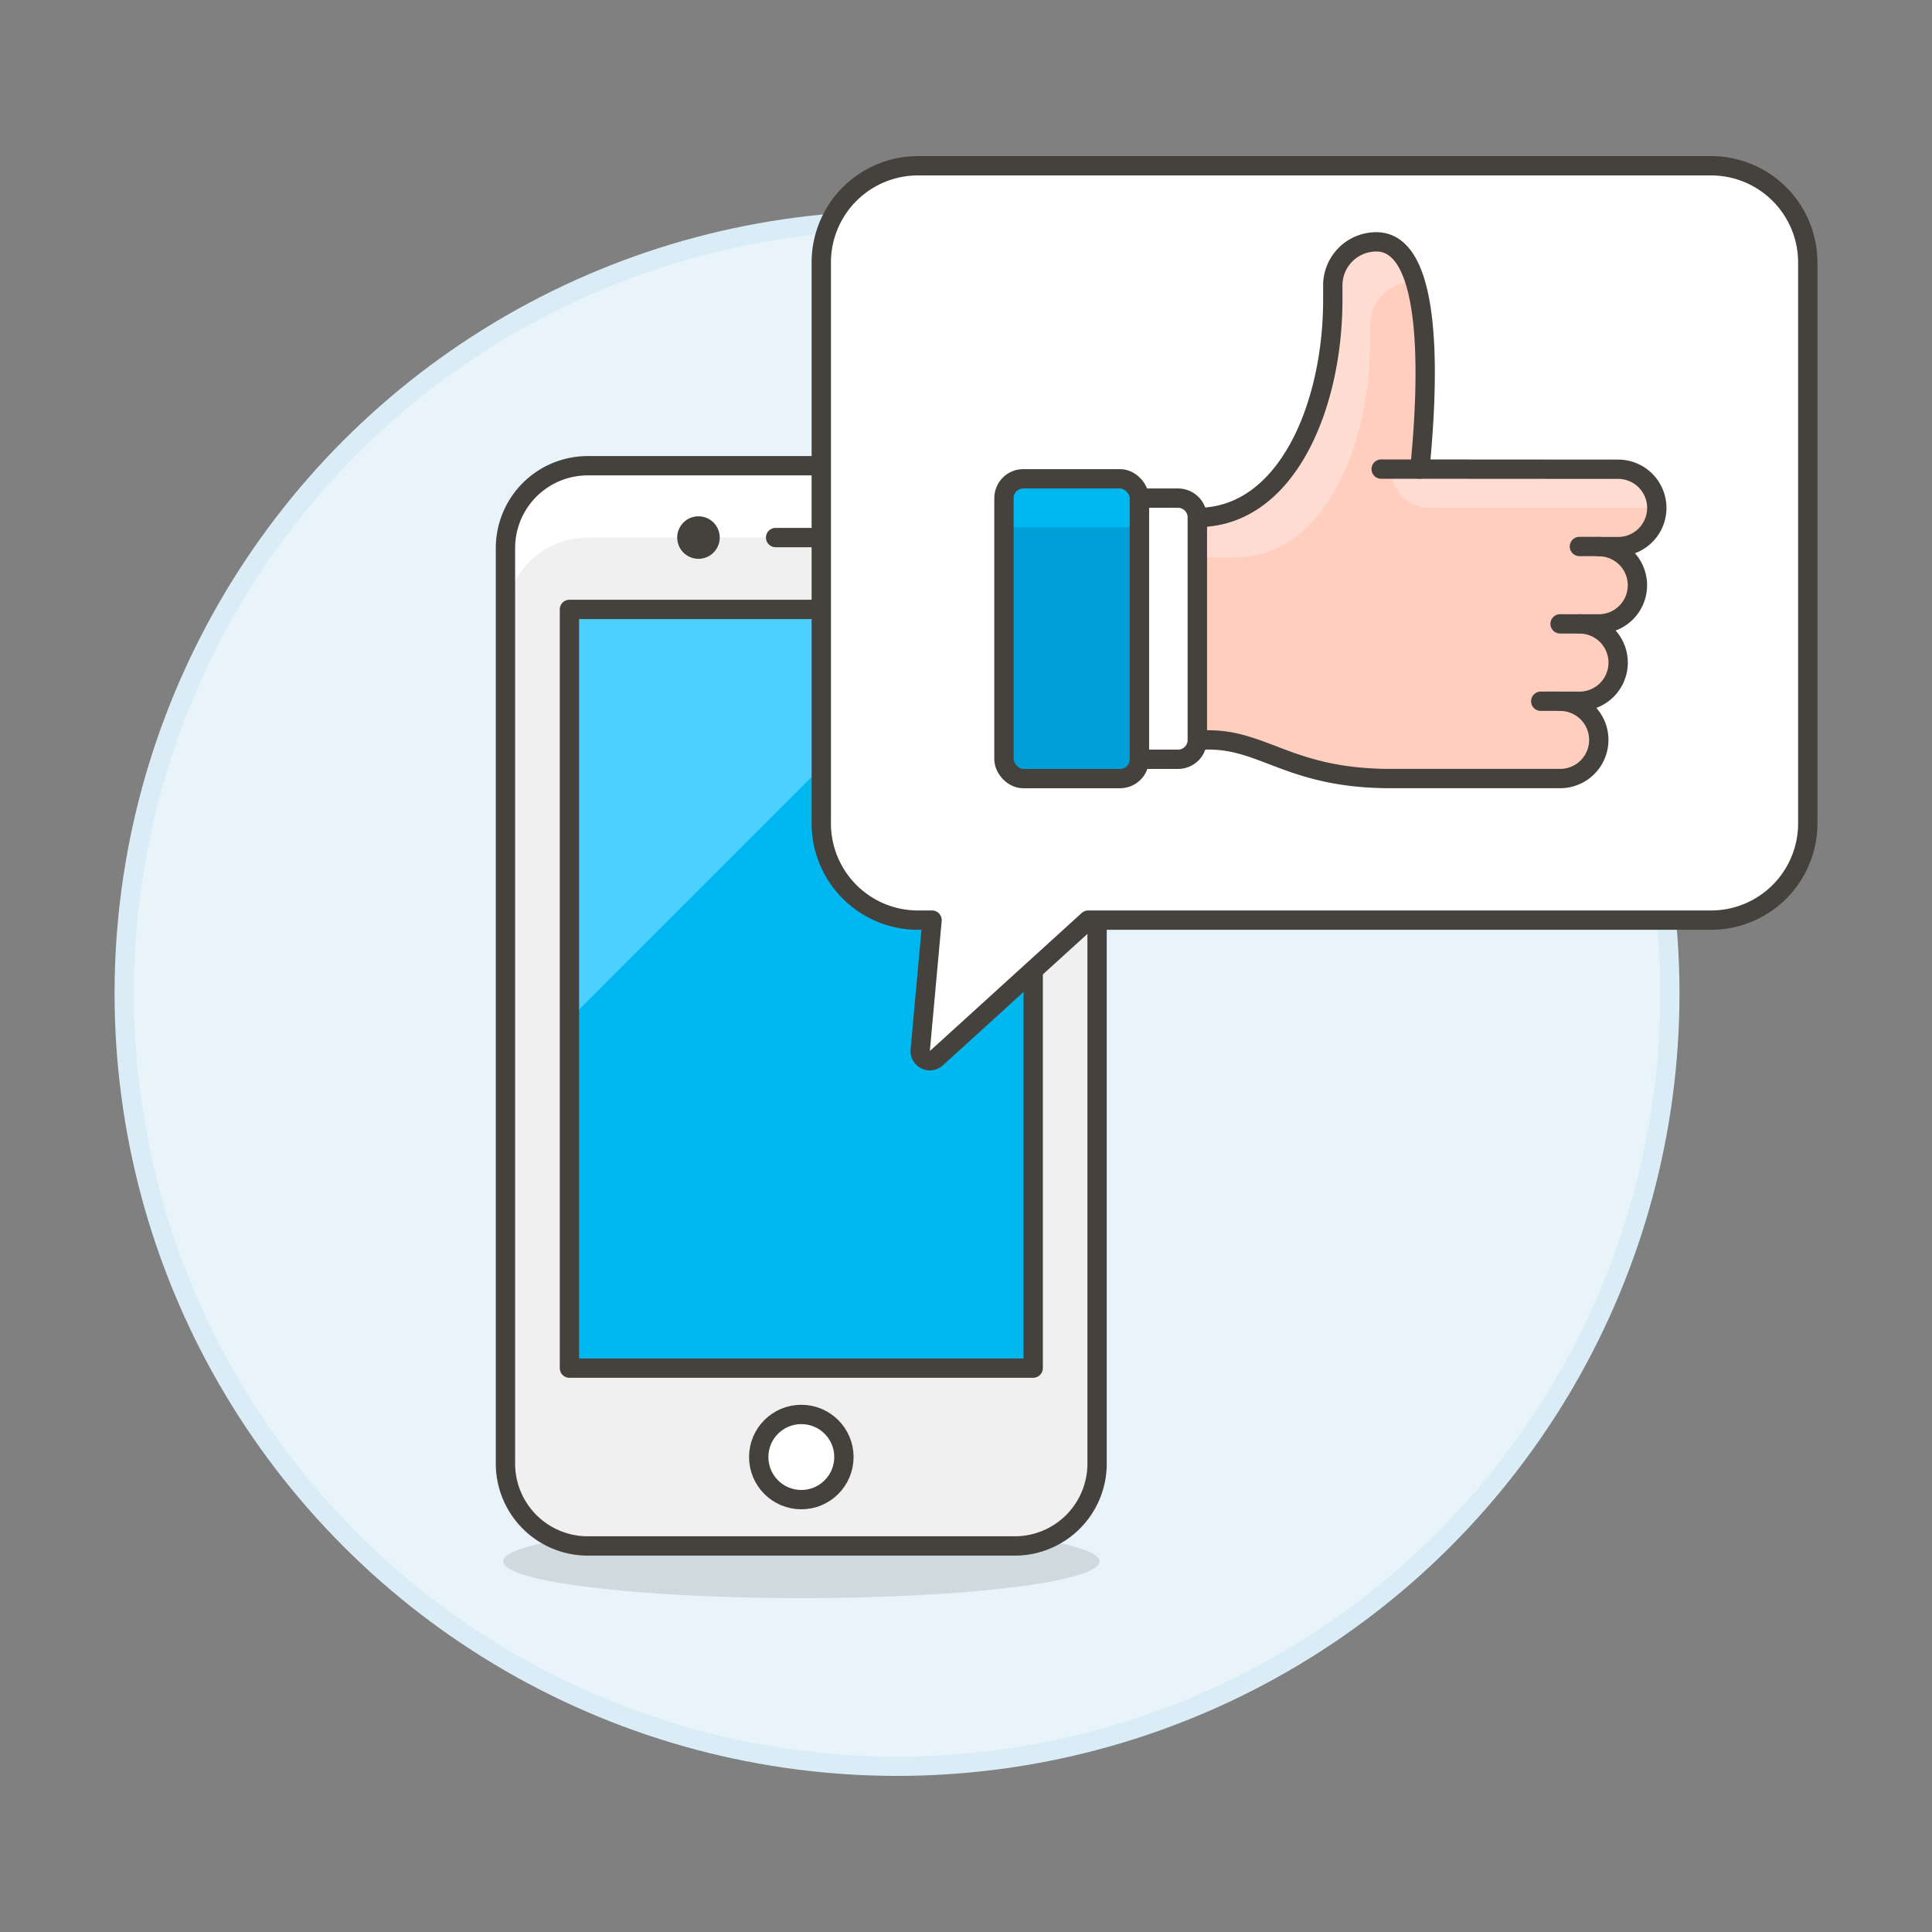 <svg xmlns="http://www.w3.org/2000/svg" viewBox="0 0 100 100"><rect x="0" y="0" width="100" height="100" fill="#808080" stroke="none"/><g class="nc-icon-wrapper"><defs/><circle class="a" cx="46.43" cy="51.42" r="40" fill="#e8f4fa" stroke="#daedf7" stroke-miterlimit="10"/><path class="b" d="M56.911 80.818c0-1.049-6.91-1.9-15.435-1.9s-15.435.853-15.435 1.9 6.911 1.9 15.435 1.9 15.435-.849 15.435-1.9z" fill="#45413c" opacity="0.15"/><path class="c" d="M56.785 75.757a4.26 4.26 0 0 1-4.261 4.261h-22.1a4.26 4.26 0 0 1-4.261-4.261V28.366a4.26 4.26 0 0 1 4.261-4.26h22.1a4.262 4.262 0 0 1 4.26 4.261z" style="" fill="#f0f0f0"/><path class="d" d="M30.427 27.824h22.1a4.263 4.263 0 0 1 4.261 4.261v43.673-47.392a4.263 4.263 0 0 0-4.261-4.261h-22.1a4.26 4.26 0 0 0-4.261 4.26v3.717a4.26 4.26 0 0 1 4.261-4.258z" style="" fill="#fff"/><path class="e" d="M56.785 75.757a4.26 4.26 0 0 1-4.261 4.261h-22.1a4.26 4.26 0 0 1-4.261-4.261V28.366a4.26 4.26 0 0 1 4.261-4.26h22.1a4.262 4.262 0 0 1 4.26 4.261z" fill="none" stroke="#45413c" stroke-linecap="round" stroke-linejoin="round"/><path class="f" d="M29.474 31.542h24.004v39.273H29.474z" style="" fill="#00b8f0"/><path class="g" d="M29.474 52.755l21.214-21.213H29.474v21.213z" style="" fill="#4acfff"/><path class="e" d="M29.474 31.542h24.004v39.272H29.474z" fill="none" stroke="#45413c" stroke-linecap="round" stroke-linejoin="round"/><path class="e" d="M40.145 27.824h7.322" fill="none" stroke="#45413c" stroke-linecap="round" stroke-linejoin="round"/><path class="h" d="M37.253 27.824a1.1 1.1 0 1 1-1.1-1.1 1.1 1.1 0 0 1 1.1 1.1z" style="" fill="#45413c"/><circle class="i" cx="41.476" cy="75.416" r="2.205" fill="#fff" stroke="#45413c" stroke-linecap="round" stroke-linejoin="round"/><g><path class="d" d="M88.564 8.58H47.515a5.006 5.006 0 0 0-5.006 5.006V42.62a5.006 5.006 0 0 0 5.006 5.006h.728l-.612 6.729a.5.5 0 0 0 .835.416l7.859-7.145h32.239a5.006 5.006 0 0 0 5.006-5.006V13.586a5.006 5.006 0 0 0-5.006-5.006z" style="" fill="#fff"/><path class="e" d="M88.564 8.58H47.515a5.006 5.006 0 0 0-5.006 5.006V42.62a5.006 5.006 0 0 0 5.006 5.006h.728l-.612 6.729a.5.5 0 0 0 .835.416l7.859-7.145h32.239a5.006 5.006 0 0 0 5.006-5.006V13.586a5.006 5.006 0 0 0-5.006-5.006z" fill="none" stroke="#45413c" stroke-linecap="round" stroke-linejoin="round"/><path class="i" d="M58.973 39.3h2a1 1 0 0 0 1-1V26.783a1 1 0 0 0-1-1h-2z" fill="#fff" stroke="#45413c" stroke-linecap="round" stroke-linejoin="round"/><path class="j" d="M73.49 24.281c.374-3.74.869-11.763-2.252-11.763a2.253 2.253 0 0 0-2.253 2.252v.751c0 5.507-2.388 11.263-7.008 11.263v11.514h.59c2.888 0 4.254 2 9.426 2h8.76a2 2 0 1 0 0-4h1a2 2 0 1 0 0-4.005h1a2 2 0 1 0 0-4h1a2 2 0 0 0 0-4.005z" style="" fill="#ffcebf"/><path class="k" d="M83.753 24.281H71.989a2 2 0 0 0 2 2h11.766a2 2 0 0 0-2.002-2z" style="" fill="#ffdcd1"/><path class="k" d="M73.247 14.583a2.253 2.253 0 0 0-2.322 2.252v.751c0 5.506-2.388 11.263-7.008 11.263h-1.941v-2.065c4.62 0 7.008-5.756 7.008-11.263v-.751a2.253 2.253 0 0 1 2.253-2.252c1.001 0 1.63.823 2.01 2.065z" style="" fill="#ffdcd1"/><path class="e" d="M71.488 24.281h2.002" fill="none" stroke="#45413c" stroke-linecap="round" stroke-linejoin="round"/><path class="e" d="M80.749 36.296h-1.001" fill="none" stroke="#45413c" stroke-linecap="round" stroke-linejoin="round"/><path class="e" d="M81.75 32.291h-1.001" fill="none" stroke="#45413c" stroke-linecap="round" stroke-linejoin="round"/><path class="e" d="M82.751 28.286H81.75" fill="none" stroke="#45413c" stroke-linecap="round" stroke-linejoin="round"/><path class="e" d="M73.49 24.281c.374-3.74.869-11.763-2.252-11.763a2.253 2.253 0 0 0-2.253 2.252v.751c0 5.507-2.388 11.263-7.008 11.263v11.514h.59c2.888 0 4.254 2 9.426 2h8.76a2 2 0 1 0 0-4h1a2 2 0 1 0 0-4.005h1a2 2 0 1 0 0-4h1a2 2 0 0 0 0-4.005z" fill="none" stroke="#45413c" stroke-linecap="round" stroke-linejoin="round"/><g><rect class="l" x="51.965" y="24.782" width="7.008" height="15.518" rx="1" ry="1" style="" fill="#009fd9"/><path class="f" d="M51.965 27.285v-1.411a1.092 1.092 0 0 1 1.092-1.092h4.824a1.092 1.092 0 0 1 1.092 1.092v1.411z" style="" fill="#00b8f0"/><rect class="e" x="51.965" y="24.782" width="7.008" height="15.518" rx="1" ry="1" fill="none" stroke="#45413c" stroke-linecap="round" stroke-linejoin="round"/></g></g></g></svg>